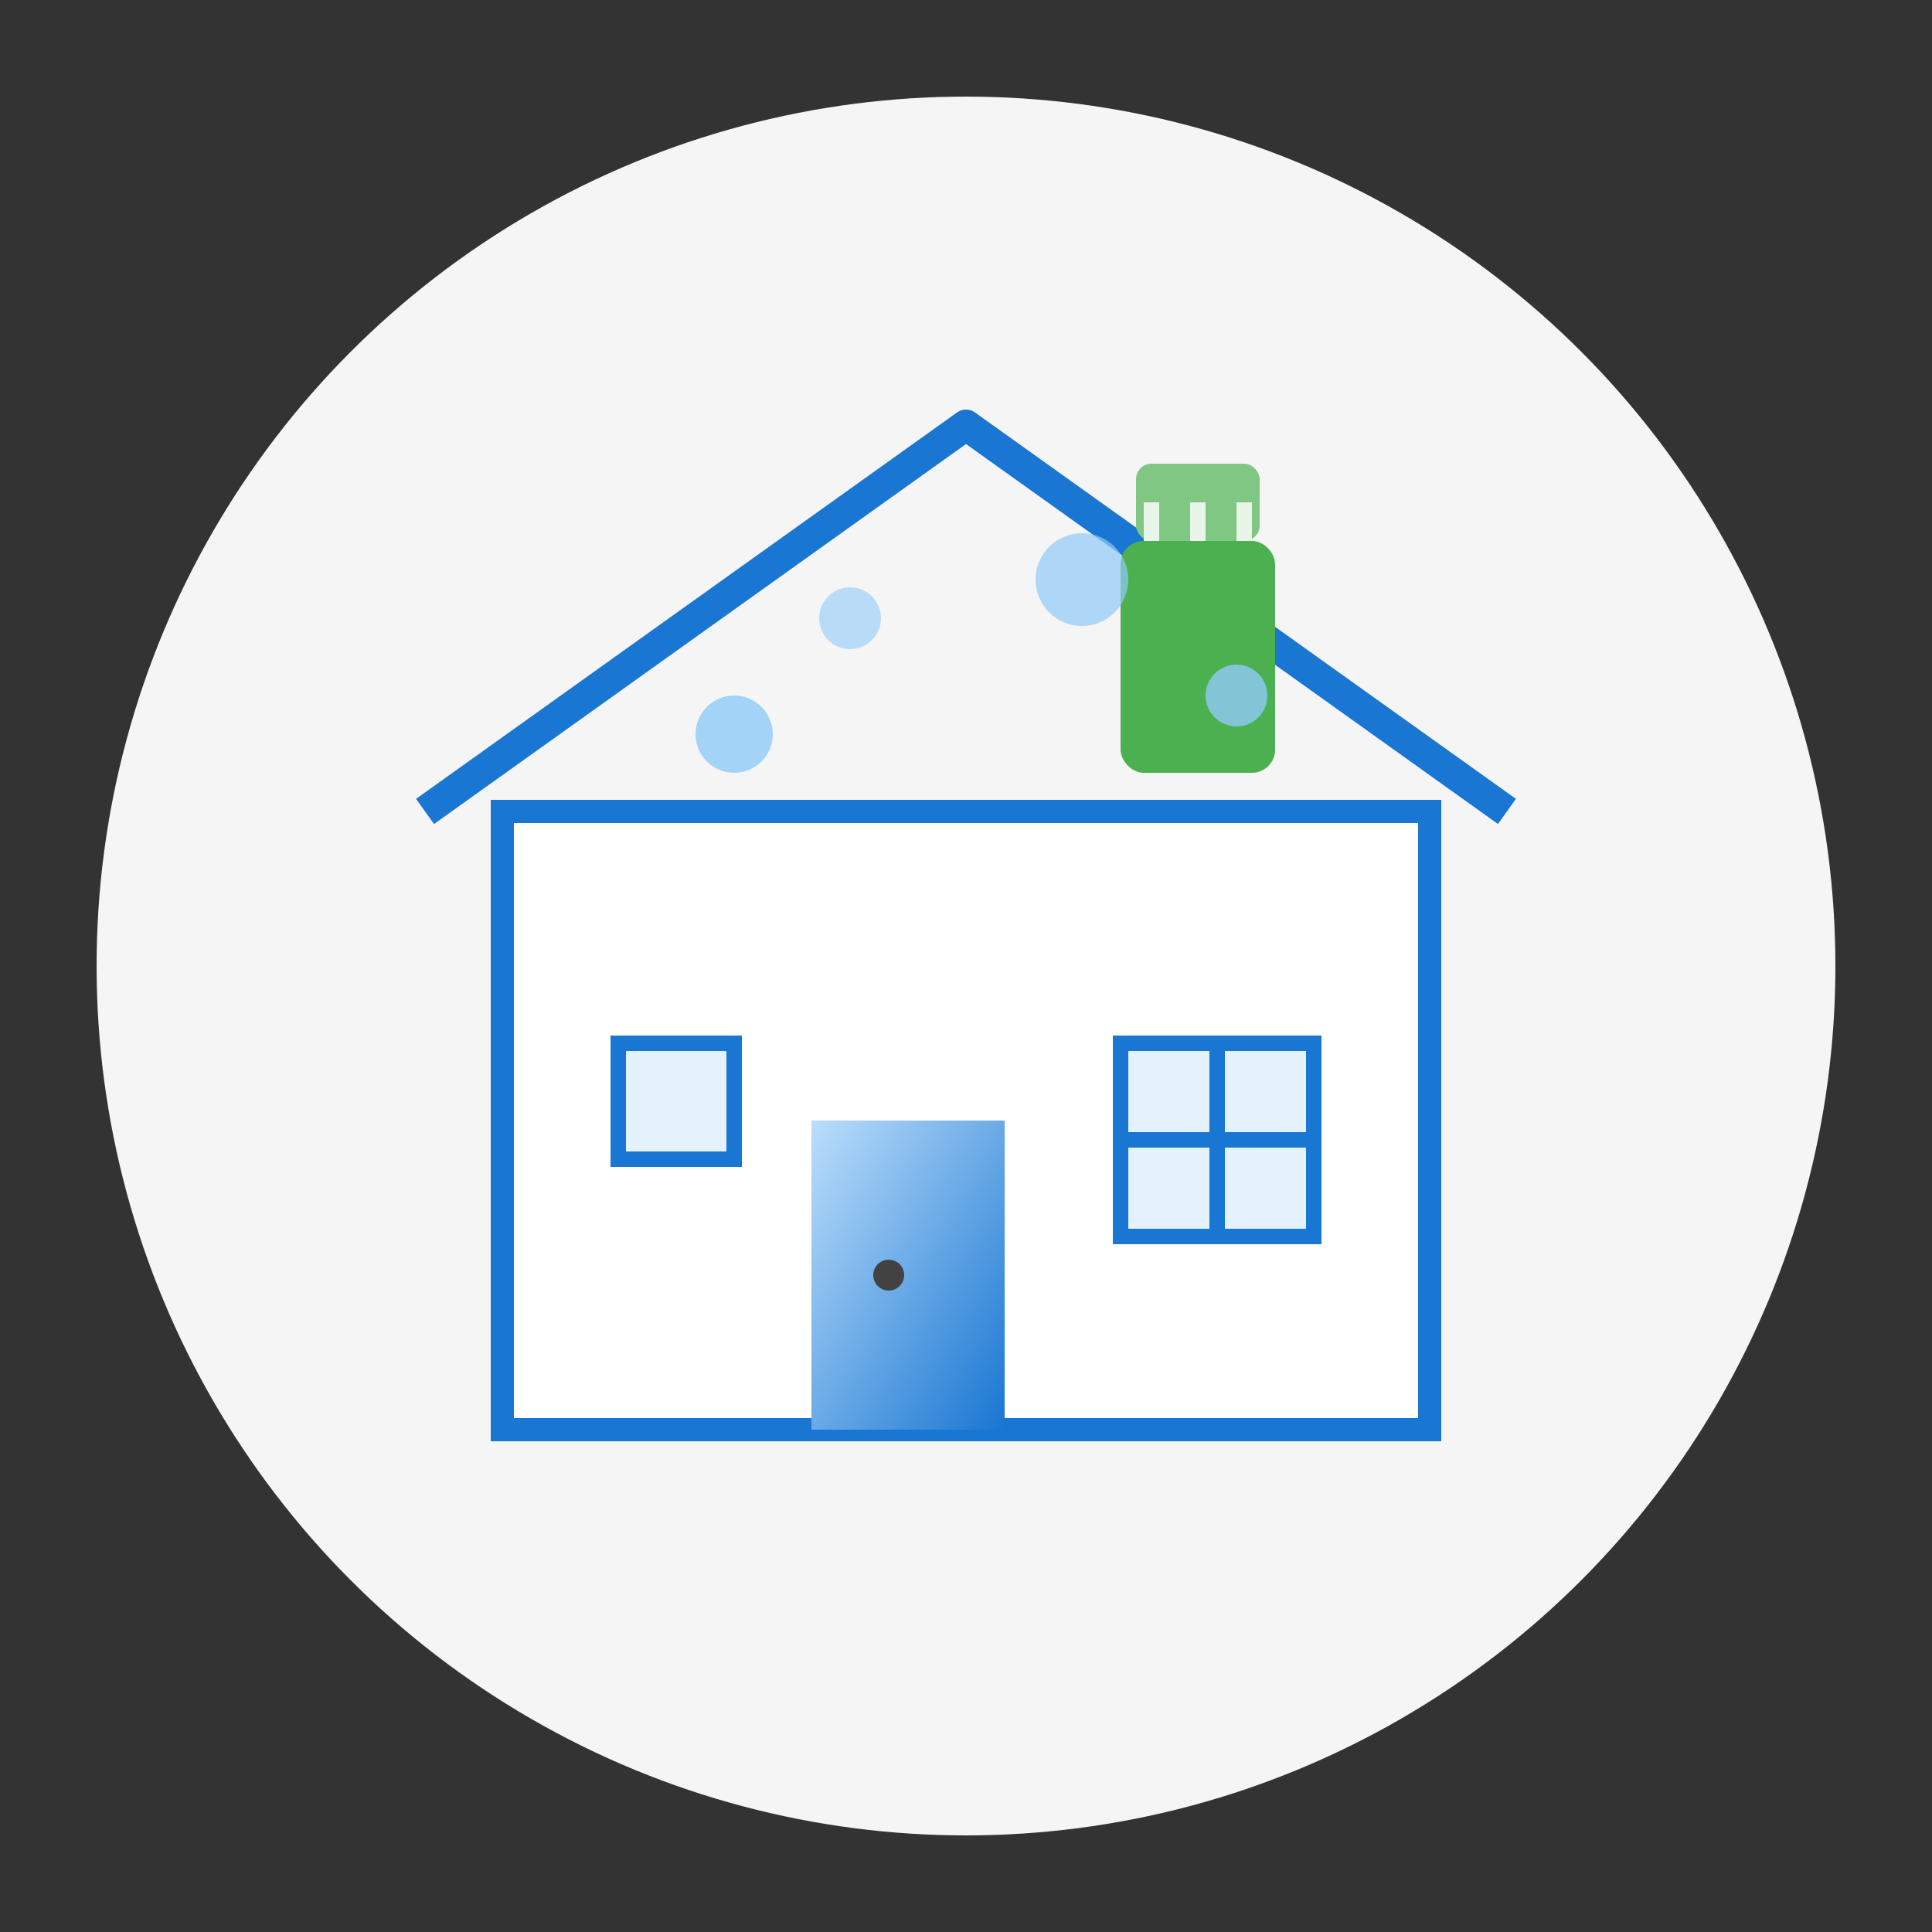 <svg xmlns="http://www.w3.org/2000/svg" width="200" height="200" viewBox="0 0 200 200">
  <rect x="0" y="0" width="200" height="200" fill="#333333" stroke="none"/>
  <defs>
    <linearGradient id="homeGradient" x1="0%" y1="0%" x2="100%" y2="100%">
      <stop offset="0%" stop-color="#bbdefb" />
      <stop offset="100%" stop-color="#1976d2" />
    </linearGradient>
  </defs>
  
  <!-- Background circle -->
  <circle cx="100" cy="100" r="90" fill="#f5f5f5" />
  
  <!-- House outline -->
  <g transform="translate(100, 100) scale(0.8)">
    <!-- House body -->
    <rect x="-60" y="-20" width="120" height="80" fill="white" stroke="#1976d2" stroke-width="3" />
    
    <!-- Roof -->
    <path d="M-70,-20 L0,-70 L70,-20" fill="none" stroke="#1976d2" stroke-width="4" stroke-linejoin="round" />
    
    <!-- Door -->
    <rect x="-20" y="20" width="25" height="40" fill="url(#homeGradient)" />
    <circle cx="-10" cy="40" r="2" fill="#424242" />
    
    <!-- Windows -->
    <rect x="20" y="10" width="25" height="25" fill="#e3f2fd" stroke="#1976d2" stroke-width="2" />
    <line x1="20" y1="22.5" x2="45" y2="22.5" stroke="#1976d2" stroke-width="2" />
    <line x1="32.5" y1="10" x2="32.5" y2="35" stroke="#1976d2" stroke-width="2" />
    
    <rect x="-45" y="10" width="15" height="15" fill="#e3f2fd" stroke="#1976d2" stroke-width="2" />
    
    <!-- Cleaning elements -->
    <g transform="translate(30, -40)">
      <!-- Cleaning brush -->
      <rect x="-10" y="-15" width="20" height="30" rx="3" ry="3" fill="#4caf50" />
      <rect x="-8" y="-25" width="16" height="10" rx="2" ry="2" fill="#81c784" />
      <line x1="-6" y1="-20" x2="-6" y2="-15" stroke="#e8f5e9" stroke-width="2" />
      <line x1="0" y1="-20" x2="0" y2="-15" stroke="#e8f5e9" stroke-width="2" />
      <line x1="6" y1="-20" x2="6" y2="-15" stroke="#e8f5e9" stroke-width="2" />
    </g>
    
    <!-- Bubbles -->
    <circle cx="-30" cy="-30" r="5" fill="#90caf9" opacity="0.8" />
    <circle cx="-15" cy="-45" r="4" fill="#90caf9" opacity="0.6" />
    <circle cx="15" cy="-50" r="6" fill="#90caf9" opacity="0.7" />
    <circle cx="35" cy="-35" r="4" fill="#90caf9" opacity="0.8" />
  </g>
</svg>
